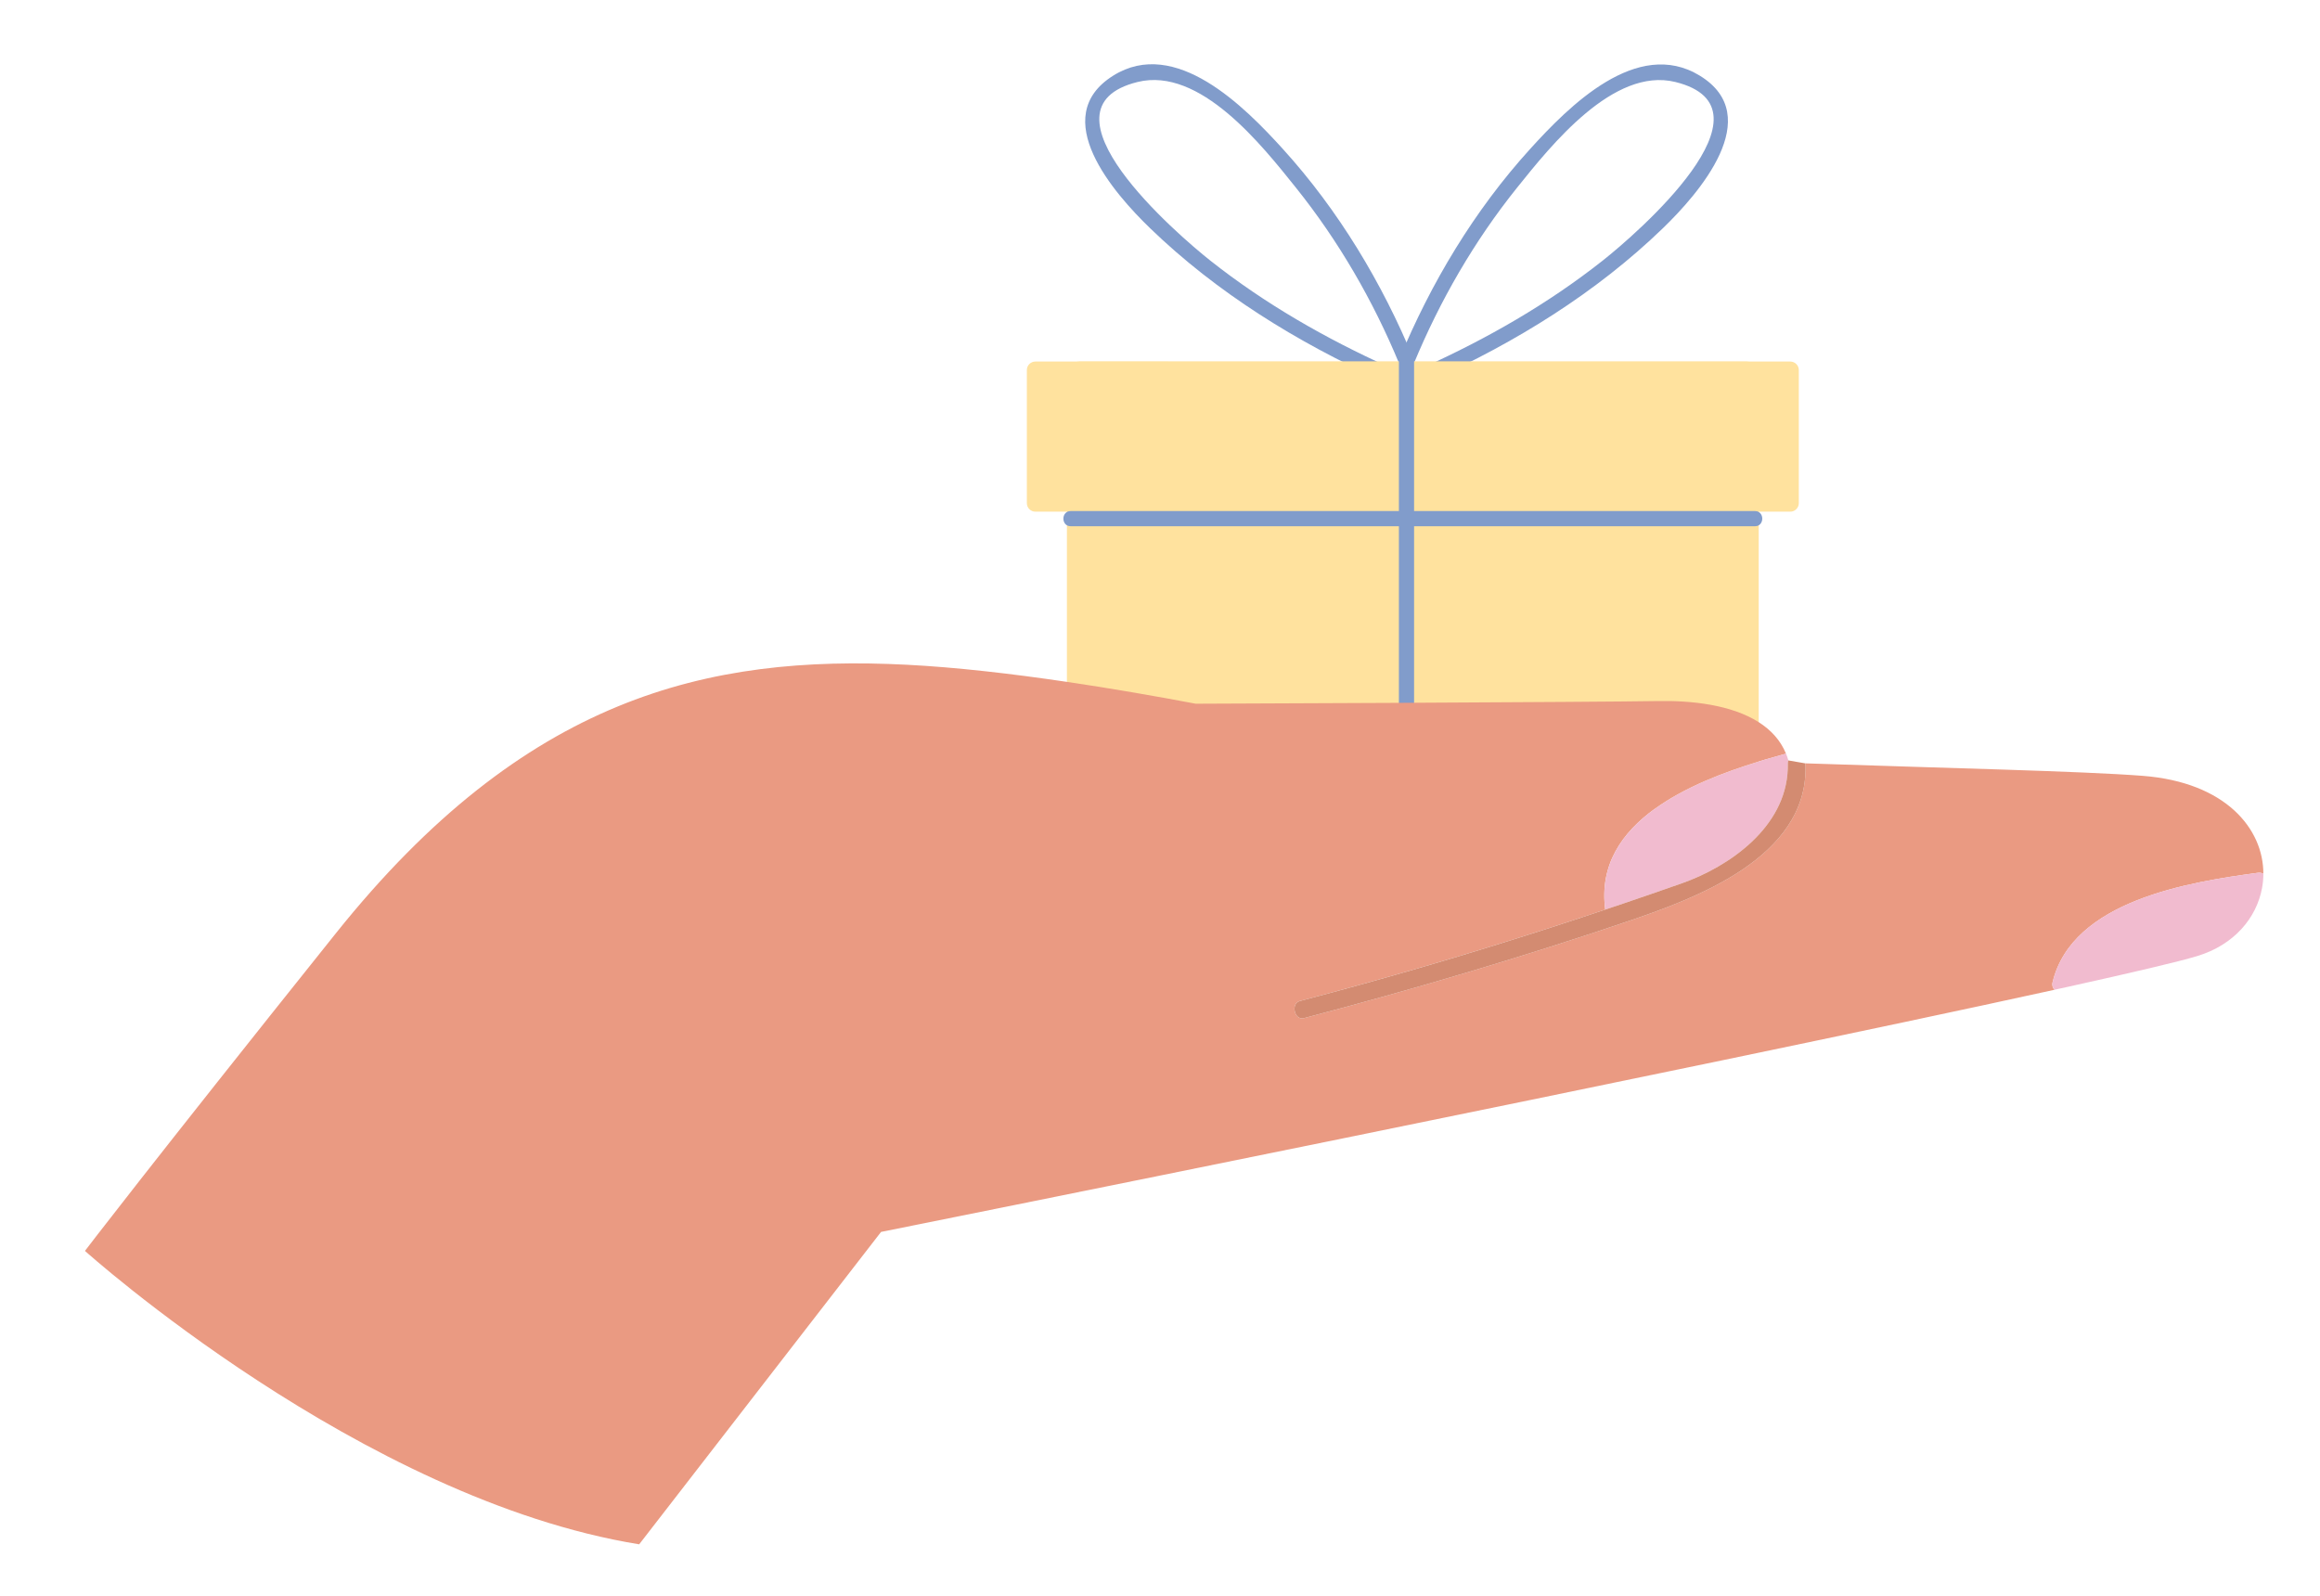 <?xml version="1.0" encoding="utf-8"?>
<!-- Generator: Adobe Illustrator 27.5.0, SVG Export Plug-In . SVG Version: 6.00 Build 0)  -->
<svg version="1.1" xmlns="http://www.w3.org/2000/svg" xmlns:xlink="http://www.w3.org/1999/xlink" x="0px" y="0px"
	 viewBox="0 0 1362.24 937.06" style="enable-background:new 0 0 1362.24 937.06;" xml:space="preserve">
<style type="text/css">
	.st0{fill:#FFF1D5;}
	.st1{clip-path:url(#SVGID_00000147922799409121845940000009400593700590906789_);}
	.st2{fill:#D8D9DA;}
	.st3{fill:#FFE29E;}
	.st4{fill:#30262A;}
	.st5{fill:#F4BCD1;}
	.st6{fill:#A84C3B;}
	.st7{fill:#829DCC;}
	.st8{fill:#EA9A82;}
	.st9{fill:#4A3D40;}
	.st10{fill:#584648;}
	.st11{fill:#ED7573;}
	.st12{fill:#5B4A4B;}
	.st13{fill:#665252;}
	.st14{fill:#EC7470;}
	.st15{fill:#F2B2A1;}
	.st16{fill:#6E4E4B;}
	.st17{fill:#44393E;}
	.st18{fill:#EB6B6C;}
	.st19{fill:#392F32;}
	.st20{fill:#3A2A2C;}
	.st21{fill:#32282C;}
	.st22{fill:#593639;}
	.st23{fill:#774245;}
	.st24{fill:#724245;}
	.st25{fill:#EB8376;}
	.st26{fill:#59383B;}
	.st27{fill:#9C4F51;}
	.st28{fill:#C75C5E;}
	.st29{fill:#57373B;}
	.st30{fill:#5A3532;}
	.st31{fill:#C16954;}
	.st32{fill:#CF7761;}
	.st33{fill:#352A2E;}
	.st34{fill:#AA6E61;}
	.st35{fill:#33282C;}
	.st36{fill:#3B2B2D;}
	.st37{fill:#8B5F56;}
	.st38{fill:#352B2F;}
	.st39{fill:#624847;}
	.st40{fill:#9A665B;}
	.st41{fill:#845850;}
	.st42{fill:#EB8276;}
	.st43{fill:#916257;}
	.st44{fill:#9D6558;}
	.st45{fill:none;stroke:#4D3130;stroke-width:0.631;stroke-miterlimit:10;}
	.st46{clip-path:url(#SVGID_00000142136245227208431360000014012028615243974838_);}
	.st47{fill:#22245D;}
	.st48{fill:#D38B71;}
	.st49{fill:#5B769B;}
	.st50{fill:none;stroke:#D38B71;stroke-width:1.755;stroke-linecap:round;stroke-miterlimit:10;}
	.st51{fill:#F093B9;}
	.st52{fill:#819CCB;}
	.st53{fill:#F1BBCF;}
	.st54{fill:#FAF7F3;}
	.st55{fill:none;}
	.st56{fill:#E9D3E0;}
	.st57{fill:#EAEEF4;}
	.st58{fill:#FBD5DD;}
	.st59{fill:#231F20;}
	.st60{fill:#2588C9;}
	.st61{fill:#2489C6;}
	.st62{fill:#2688C8;}
	.st63{fill:#F7E9EC;}
	.st64{fill:#6189AE;}
	.st65{fill:#5991C3;}
	.st66{fill:#F9F6F1;}
	.st67{fill:#FFFFFF;}
	.st68{fill:#ECEAEB;}
	.st69{fill:#FAF6F1;}
	.st70{fill:#FFCA37;}
	.st71{fill:#EEE85C;}
	.st72{fill:#382C2E;}
	.st73{fill:#3A2D2F;}
	.st74{fill:#372B2D;}
	.st75{fill:#3C2F31;}
	.st76{fill:#3E3033;}
	.st77{fill:#3A2E2F;}
	.st78{fill:#3C3030;}
	.st79{fill:#3F2F33;}
	.st80{fill:#3C3132;}
	.st81{fill:#3F3233;}
	.st82{fill:#3B2F32;}
	.st83{fill:#403234;}
	.st84{fill:#524547;}
	.st85{fill:#F0CED8;}
	.st86{fill:#F1CFD7;}
	.st87{fill:#B59EA3;}
	.st88{fill:#BBA5AC;}
	.st89{fill:#F1CFD8;}
	.st90{fill:#A09096;}
	.st91{fill:#958A8C;}
	.st92{fill:#736267;}
	.st93{fill:#CBB9BE;}
	.st94{fill:#706568;}
	.st95{fill:#C3AAB1;}
	.st96{fill:#BAA4A9;}
	.st97{fill:#B8A6AC;}
	.st98{fill:#5E5255;}
	.st99{fill:#7E7073;}
	.st100{fill:#F0CED7;}
	.st101{fill:#C5ABB2;}
	.st102{fill:#917B80;}
	.st103{fill:#C0ADB2;}
	.st104{fill:#665459;}
	.st105{fill:#F3CFD8;}
	.st106{fill:#C4B5B6;}
	.st107{fill:#7B6E6F;}
	.st108{fill:#99888D;}
	.st109{fill:#F0CED6;}
	.st110{fill:#F2D0D9;}
	.st111{fill:#EFCDD6;}
	.st112{fill:#F6B59D;}
	.st113{fill:#D03227;}
	.st114{clip-path:url(#SVGID_00000145748952168132235660000011548190645876074118_);}
	.st115{fill:#161F48;}
	.st116{fill:#251B1F;}
	.st117{fill:#272C67;}
	.st118{clip-path:url(#SVGID_00000168817864742816425890000008619314328819734425_);fill:#829DCC;}
	.st119{clip-path:url(#SVGID_00000152263184835593481910000006024649817784425608_);}
	.st120{fill:#241D1A;}
	.st121{fill:none;stroke:#D38B71;stroke-width:1.878;stroke-linecap:round;stroke-miterlimit:10;}
	.st122{fill:#95193A;}
	.st123{fill:#1E1418;}
	.st124{fill:#677CA2;}
	.st125{fill:#B6B8BA;}
	.st126{fill:#F79E8D;}
	.st127{fill:#EB997B;}
	.st128{fill:#D7BB6C;}
	.st129{fill:#3D4367;}
	.st130{clip-path:url(#SVGID_00000073716259073514430960000005421935453033833909_);}
	.st131{fill:#1A0F13;}
	.st132{fill:#F0D597;}
	.st133{fill:#B3997D;}
	.st134{clip-path:url(#SVGID_00000063615738874072311350000002223366600369548694_);}
	.st135{fill:#5B382D;}
	.st136{fill:#70483B;}
	.st137{fill:#465C7B;}
	.st138{clip-path:url(#SVGID_00000036957347006480158160000015226776837638268080_);}
	.st139{fill:#348AC6;}
	.st140{fill:#DCE9F7;}
	.st141{clip-path:url(#SVGID_00000170977022370461357640000001882405541169519786_);}
</style>
<g id="Background">
</g>
<g id="Texture">
</g>
<g id="Characters">
	<g>
		<path class="st52" d="M830.16,213.5c15.28-36.94,35.59-72.12,60.64-103.31c19.87-24.74,56.58-71.01,92.94-62.04
			c62.49,15.42-23.09,89.4-42.66,104.86c-32.15,25.4-67.83,45.82-105.09,62.67c-5.23,2.36-0.69,10.06,4.51,7.71
			c49.55-22.41,96.66-51.44,135.91-89.37c20.87-20.17,60.77-65.63,21.69-89.57c-36.9-22.6-77.04,18.13-99.61,42.99
			c-32.81,36.13-58.33,78.7-76.94,123.69C819.36,216.43,827.99,218.74,830.16,213.5L830.16,213.5z"/>
		<path class="st52" d="M830.16,211.12c-18.61-44.99-44.14-87.55-76.94-123.69c-22.33-24.6-63.04-65.96-99.61-42.99
			c-38.79,24.36,0.57,69.15,21.69,89.57c39.24,37.93,86.36,66.96,135.91,89.37c5.19,2.35,9.74-5.34,4.51-7.71
			c-37.25-16.85-72.98-37.25-105.09-62.67c-19.11-15.13-105.35-89.38-42.66-104.86c36.61-9.04,72.91,37.04,92.94,62.04
			c25.03,31.23,45.36,66.36,60.64,103.31C823.72,218.73,832.36,216.44,830.16,211.12L830.16,211.12z"/>
		<path class="st3" d="M626.47,219.65v247.88c0,4.05,3.29,7.34,7.34,7.34h337.97c17.73-12.8,40.65-21.48,60.89-27.67V219.65
			c0-4.05-3.29-7.34-7.34-7.34H633.81C629.76,212.31,626.47,215.59,626.47,219.65z"/>
		<path class="st3" d="M1051.21,300.47H607.94c-2.76,0-5-2.24-5-5v-78.16c0-2.76,2.24-5,5-5h443.27c2.76,0,5,2.24,5,5v78.16
			C1056.21,298.23,1053.97,300.47,1051.21,300.47z"/>
		<path class="st52" d="M628.7,309.03c133.92,0,267.83,0,401.75,0c5.74,0,5.75-8.93,0-8.93c-133.92,0-267.83,0-401.75,0
			C622.96,300.1,622.95,309.03,628.7,309.03L628.7,309.03z"/>
		<path class="st52" d="M821.39,209.83c0,76.64,0,153.28,0,229.91c0,5.74,8.93,5.75,8.93,0c0-76.64,0-153.28,0-229.91
			C830.32,204.08,821.39,204.08,821.39,209.83L821.39,209.83z"/>
		<path class="st112" d="M1050.06,446.5c0.01,0.01,0.01,0.03,0.01,0.04c0-0.01,0.01-0.03,0.01-0.04
			C1050.09,446.5,1050.07,446.5,1050.06,446.5z"/>
		<path class="st8" d="M49.88,734.57c0,0,162.19,145.83,325.43,172.3l142.02-183.45c0,0,484.96-97.33,689.06-142.2
			c-1.04-1-1.61-2.5-1.19-4.32c11.51-48.25,80.75-59.01,120.63-64.37c1.22-0.17,2.27,0.08,3.15,0.59
			c0.07-26.37-22.06-53.77-70.89-57.53c-36.27-2.79-115.95-4.54-198.25-7.34c0.19,0.47,0.3,1,0.31,1.58
			c1.22,54.16-65.69,78.11-105.5,91.59c-61.87,20.94-125.86,39.87-189.04,56.48c-5.57,1.47-7.92-8.61-2.38-10.07
			c49.55-13.02,98.71-27.41,147.45-43.19c2.58-0.84,5.15-1.68,7.73-2.53c0.04,0,0.07-0.01,0.12-0.03c0.04-0.01,0.11-0.03,0.16-0.04
			c7.97-2.6,15.93-5.24,23.86-7.89c-3.49-26.18,9.72-45.22,29.22-59.28c17.73-12.81,40.65-21.48,60.89-27.68
			c1.26-0.39,2.52-0.76,3.77-1.14c4.23-1.25,8.31-2.4,12.17-3.45c0.02-0.02,0.05-0.02,0.09-0.02c-3.27-7.99-8.95-14-16.03-18.5
			c-16.24-10.36-39.8-12.69-58.28-12.41c-21.77,0.35-81.45,0.7-144.07,1.02c-2.96,0.02-5.95,0.03-8.92,0.05
			c-42.86,0.2-86.32,0.37-119.29,0.51c-24.09-4.56-49.89-9.03-75.64-12.83c-32.59-4.83-65.09-8.59-94-10.06
			c-117.04-5.95-224.18,18.85-335.28,157.73C86.1,686.97,49.88,734.57,49.88,734.57z"/>
		<path class="st53" d="M942.57,534.14c2.86-0.95,5.71-1.91,8.57-2.88c12.17-4.11,24.33-8.31,36.45-12.58
			c27.72-9.79,60.94-32.8,62.13-67.13c0.04-1.04,0.06-2.11,0.03-3.19c-0.01-0.69,0.1-1.29,0.32-1.82c0-0.01,0-0.03-0.01-0.04
			c-0.38-1.37-0.84-2.67-1.35-3.92c-0.03,0-0.06,0-0.09,0.01c-3.86,1.06-7.94,2.2-12.17,3.45c-1.25,0.38-2.51,0.75-3.77,1.15
			c-20.24,6.2-43.16,14.87-60.89,27.67C952.29,488.93,939.07,507.97,942.57,534.14z"/>
		<path class="st113" d="M1050.06,446.5c0.01,0.01,0.01,0.03,0.01,0.04c0-0.01,0.01-0.03,0.01-0.04
			C1050.09,446.5,1050.07,446.5,1050.06,446.5z"/>
		<path class="st53" d="M1206.39,581.21c2.63-0.59,5.2-1.15,7.74-1.7h0.01c37.99-8.41,65.14-14.78,75.94-18.06
			c21.74-6.56,34.91-22.43,38.13-39.96c0.51-2.76,0.76-5.56,0.78-8.37c-0.88-0.51-1.94-0.76-3.16-0.6
			c-39.89,5.36-109.12,16.12-120.63,64.37C1204.78,578.71,1205.35,580.21,1206.39,581.21z"/>
		<path class="st48" d="M765.63,597.9c63.18-16.6,127.16-35.54,189.04-56.48c39.81-13.48,106.71-37.44,105.49-91.59
			c-0.01-0.59-0.12-1.12-0.31-1.59l-9.78-1.7c-0.22,0.53-0.34,1.13-0.32,1.82c0.03,1.07,0.01,2.14-0.03,3.19
			c-1.19,34.34-34.41,57.34-62.13,67.13c-12.13,4.27-24.28,8.47-36.45,12.58c-2.86,0.97-5.71,1.92-8.57,2.88
			c-7.93,2.66-15.9,5.3-23.86,7.9c-0.06,0.01-0.12,0.03-0.16,0.04c-0.04,0.01-0.07,0.03-0.12,0.03c-2.58,0.85-5.15,1.69-7.74,2.53
			c-48.74,15.78-97.9,30.17-147.45,43.19C757.7,589.28,760.06,599.37,765.63,597.9z"/>
	</g>
</g>
</svg>

